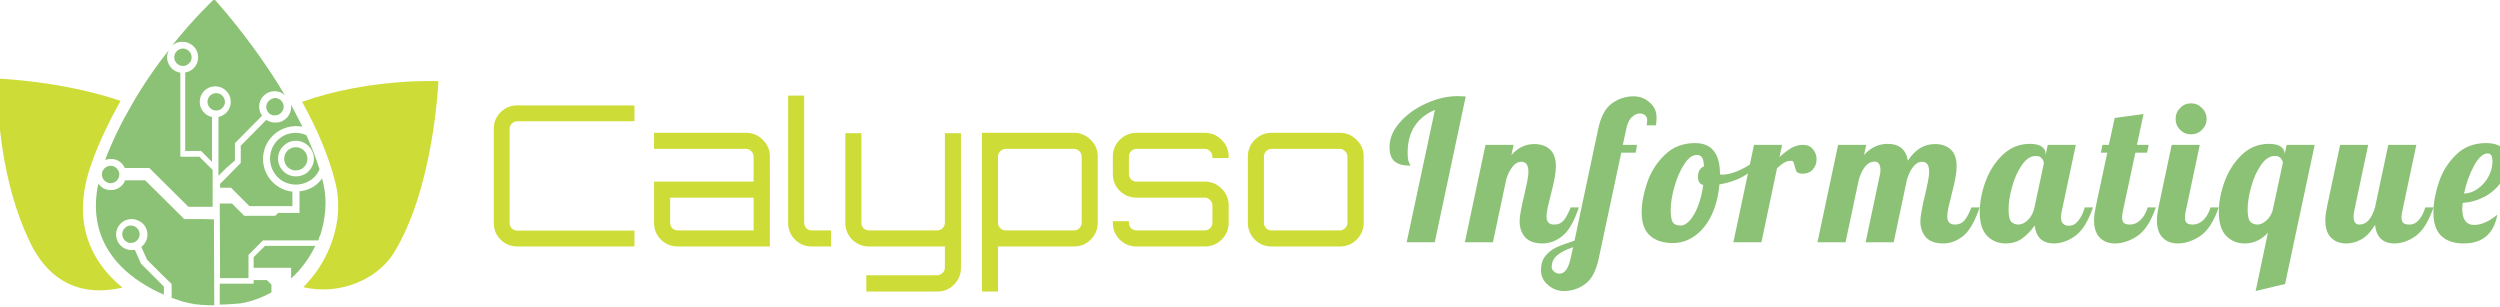 <?xml version="1.0" encoding="UTF-8" standalone="no"?>
<!-- Created with Inkscape (http://www.inkscape.org/) -->

<svg
   width="108.177mm"
   height="13.271mm"
   viewBox="0 0 108.177 13.271"
   version="1.1"
   id="svg1"
   inkscape:version="1.3 (0e150ed, 2023-07-21)"
   sodipodi:docname="full_logo_and_text_side_with_fonts.svg"
   xmlns:inkscape="http://www.inkscape.org/namespaces/inkscape"
   xmlns:sodipodi="http://sodipodi.sourceforge.net/DTD/sodipodi-0.dtd"
   xmlns="http://www.w3.org/2000/svg"
   xmlns:svg="http://www.w3.org/2000/svg">
  <sodipodi:namedview
     id="namedview1"
     pagecolor="#ffffff"
     bordercolor="#000000"
     borderopacity="0.25"
     inkscape:showpageshadow="2"
     inkscape:pageopacity="0.0"
     inkscape:pagecheckerboard="0"
     inkscape:deskcolor="#d1d1d1"
     inkscape:document-units="mm"
     showgrid="true"
     inkscape:zoom="1.5522222"
     inkscape:cx="201.96851"
     inkscape:cy="-32.856121"
     inkscape:window-width="1680"
     inkscape:window-height="739"
     inkscape:window-x="0"
     inkscape:window-y="43"
     inkscape:window-maximized="0"
     inkscape:current-layer="layer1">
    <inkscape:grid
       id="grid1"
       units="mm"
       originx="-7.999"
       originy="-547"
       spacingx="1"
       spacingy="1"
       empcolor="#0099e5"
       empopacity="0.302"
       color="#0099e5"
       opacity="0.149"
       empspacing="5"
       dotted="false"
       gridanglex="30"
       gridanglez="30"
       visible="true" />
  </sodipodi:namedview>
  <defs
     id="defs1" />
  <g
     inkscape:label="Calque 1"
     inkscape:groupmode="layer"
     id="layer1"
     transform="translate(-2.116,-144.727)">
    <g
       data-item-type="image"
       data-item="Image"
       data-logo-item=""
       id="logo__item--logo_0"
       class="logo__item"
       transform="matrix(0.102,0,0,0.102,-53.04,125.439)">
      <g
         class="logo__item__inner"
         transform="matrix(1.37,0,0,1.37,529.436,149)"
         id="g18">
        <g
           id="g17">
          <g
             id="g2">
            <path
               fill="#cddc37"
               d="m 101.8,60.8 c 4.4,8 8.3,16.7 10.4,25.4 2,8.4 0.1,17.9 -5.1,25.9 -1.4,2.2 -3.1,4.2 -4.9,6.1 11.1,2.6 22.8,-2.3 28,-10.6 12.5,-20.3 13.8,-53.2 13.8,-53.2 0,0 -21.4,-1 -42.2,6.4 z"
               data-part-id="logo__item--logo_0__0"
               id="path1" />
            <path
               fill="#cddc37"
               d="M 37.5,108.1 C 33.2,100.2 32.8,91 36.3,80.7 38.8,73.5 42.1,66.7 45.6,60.5 27.3,54.3 7.5,53.6 7.5,53.6 c 0,0 -1.1,27.9 10.2,51 7.5,15.2 19.8,15.8 28.5,13.7 -3.3,-2.6 -6.4,-6 -8.7,-10.2 z"
               data-part-id="logo__item--logo_0__1"
               id="path2" />
          </g>
          <g
             id="g16">
            <path
               fill="#8cc275"
               d="m 108.4,86.2 c -0.1,-0.6 -0.3,-1.1 -0.4,-1.7 -0.3,0.4 -0.6,0.8 -0.9,1.1 -1.6,1.7 -3.8,2.7 -6.1,2.9 v 6.7 h -6.6 l -0.9,0.9 h -9.6 l -3.8,-3.8 h -1 -2.8 l 0.1,23.1 h 8.8 v -7.2 l 1,-1 3.5,-3.5 h 17.1 c 0,-0.1 0.1,-0.1 0.1,-0.2 0.1,-0.5 0.2,-0.9 0.5,-1.3 1.7,-5.3 2.2,-10.9 1,-16 z"
               data-part-id="logo__item--logo_0__2"
               id="path3" />
            <path
               fill="#8cc275"
               d="m 91.5,60.5 c -0.5,0.5 -0.8,1.2 -0.8,1.9 0,0.7 0.3,1.4 0.8,1.9 0.2,0.2 0.5,0.4 0.8,0.5 0.3,0.2 0.7,0.2 1.1,0.2 0.7,0 1.4,-0.3 1.9,-0.8 0.3,-0.3 0.6,-0.8 0.7,-1.2 0.1,-0.2 0.1,-0.5 0.1,-0.7 0,-0.7 -0.3,-1.4 -0.8,-1.9 -0.5,-0.5 -1.2,-0.8 -1.9,-0.8 -0.7,0.1 -1.4,0.4 -1.9,0.9 z"
               data-part-id="logo__item--logo_0__3"
               id="path4" />
            <path
               fill="#8cc275"
               d="m 87.2,108.5 -0.4,0.4 v 3.3 h 4.2 7.4 v 3.3 c 3.2,-2.9 5.7,-6.4 7.5,-10.1 H 90.3 Z"
               data-part-id="logo__item--logo_0__4"
               id="path5" />
            <path
               fill="#8cc275"
               d="m 102.4,81 c 1.4,-1.4 1.4,-3.7 0,-5.1 -1.4,-1.4 -3.7,-1.4 -5.1,0 -1.4,1.4 -1.4,3.7 0,5.1 1.4,1.4 3.7,1.4 5.1,0 z"
               data-part-id="logo__item--logo_0__5"
               id="path6" />
            <path
               fill="#8cc275"
               d="m 46.9,81.3 h 7.6 l 12.1,12 h 5.2 2.3 V 81.9 L 70,77.8 H 69.6 64.1 V 70 51.8 c -1,-0.2 -1.9,-0.6 -2.6,-1.3 -1,-1 -1.5,-2.2 -1.5,-3.5 0,-0.8 0.2,-1.6 0.6,-2.3 -3.8,4.8 -7.9,10.6 -11.6,17.1 -3.1,5.3 -5.9,11 -8.2,17 0.5,-0.2 1.1,-0.3 1.7,-0.3 1.9,-0.1 3.6,1 4.4,2.8 z"
               data-part-id="logo__item--logo_0__6"
               id="path7" />
            <path
               fill="#8cc275"
               d="m 79.8,87.4 5.7,5.7 h 13.3 v -4.5 c -2.3,-0.2 -4.5,-1.3 -6.1,-2.9 -4,-4 -4,-10.4 0,-14.4 2.5,-2.5 6,-3.4 9.2,-2.8 -1.1,-2.2 -2.2,-4.3 -3.3,-6.4 -0.1,-0.2 -0.2,-0.4 -0.3,-0.6 0,0.2 0.1,0.5 0.1,0.7 0,0.1 0,0.2 0,0.2 0,1.3 -0.5,2.5 -1.4,3.4 -0.8,0.8 -1.8,1.3 -2.8,1.4 v 0 h -0.6 c 0,0 0,0 -0.1,0 h -0.6 v 0 c -0.8,-0.1 -1.5,-0.4 -2.2,-0.8 l -7.9,8 v 5.3 l -4.2,4.3 -2.2,2.2 v 1.2 h 2.2 z"
               data-part-id="logo__item--logo_0__7"
               id="path8" />
            <path
               fill="#8cc275"
               d="m 66.8,48.9 c 0.5,-0.5 0.8,-1.2 0.8,-1.9 0,-0.7 -0.3,-1.4 -0.8,-1.9 -0.5,-0.5 -1.2,-0.8 -1.9,-0.8 -0.7,0 -1.4,0.3 -1.9,0.8 -0.5,0.5 -0.8,1.2 -0.8,1.9 0,0.7 0.3,1.4 0.8,1.9 0.5,0.5 1.2,0.8 1.9,0.8 0.7,0 1.4,-0.3 1.9,-0.8 z"
               data-part-id="logo__item--logo_0__8"
               id="path9" />
            <path
               fill="#8cc275"
               d="m 46.9,99.9 c -0.5,0.5 -0.8,1.2 -0.8,1.9 0,0.7 0.3,1.4 0.8,1.9 0.5,0.5 1.1,0.8 1.8,0.8 h 0.1 c 0.7,0 1.4,-0.3 1.9,-0.8 0.5,-0.5 0.8,-1.2 0.8,-1.9 0,-0.7 -0.3,-1.4 -0.8,-1.9 -0.5,-0.5 -1.2,-0.8 -1.9,-0.8 -0.7,0 -1.4,0.2 -1.9,0.8 z"
               data-part-id="logo__item--logo_0__9"
               id="path10" />
            <path
               fill="#8cc275"
               d="m 42.5,86 c 0.7,0 1.4,-0.3 1.9,-0.8 0.5,-0.5 0.8,-1.2 0.8,-1.9 0,-0.7 -0.3,-1.4 -0.8,-1.9 -0.5,-0.5 -1.2,-0.8 -1.9,-0.8 -0.7,0 -1.4,0.3 -1.9,0.8 -0.5,0.5 -0.8,1.2 -0.8,1.9 0,0.7 0.3,1.4 0.8,1.9 0.5,0.5 1.2,0.8 1.9,0.8 z"
               data-part-id="logo__item--logo_0__10"
               id="path11" />
            <path
               fill="#8cc275"
               d="m 65,122.7 1.7,0.4 m 0,0 0.5,0.1 1.7,0.3 h 0.2 l 1.7,0.2 h 0.5 l 1.7,0.1 h 1.6 L 74.5,97.2 70.9,97.1 H 65.3 L 53.2,85.1 H 47 c -0.2,0.6 -0.6,1.2 -1,1.6 -0.8,0.8 -1.8,1.3 -2.8,1.4 v 0 H 42.7 42.6 42 v 0 C 40.9,88 39.9,87.5 39.2,86.7 39,86.5 38.8,86.3 38.7,86.1 c -3.3,15.7 4.9,25.2 13,30.5 2.6,1.7 5.1,3 7.3,3.9 V 118 l -3.2,-3.2 -3.9,-3.9 -1.9,-4.3 c -0.3,0.1 -0.6,0.1 -1,0.1 -1.3,0 -2.5,-0.5 -3.4,-1.4 -0.9,-0.9 -1.4,-2.1 -1.4,-3.4 0,-1.3 0.5,-2.5 1.4,-3.4 0.9,-0.9 2.1,-1.4 3.4,-1.4 1.3,0 2.5,0.5 3.5,1.4 0.9,0.9 1.4,2.1 1.4,3.4 0,1.3 -0.5,2.5 -1.4,3.4 -0.2,0.2 -0.3,0.3 -0.5,0.4 l 1.8,4 4.1,4.1 3.5,3.4 v 4.3 c 2,0.7 3.3,1.1 3.6,1.2"
               data-part-id="logo__item--logo_0__11"
               id="path12"
               sodipodi:nodetypes="cccccccccccccccssccccsccccccccssssscsscccccc" />
            <path
               fill="#8cc275"
               d="m 81,79 v -3.8 -1.6 l 8.4,-8.5 c -0.6,-0.8 -0.9,-1.8 -0.9,-2.8 0,-1.3 0.5,-2.5 1.4,-3.4 0.9,-0.9 2.1,-1.4 3.4,-1.4 1.2,0 2.3,0.4 3.2,1.3 C 86.5,41.9 74.6,29 74.6,29 c 0,0 -5.9,5.4 -13.1,14.4 0.9,-0.8 2,-1.2 3.2,-1.2 1.3,0 2.5,0.5 3.5,1.4 0.9,0.9 1.4,2.1 1.4,3.4 0,1.3 -0.5,2.5 -1.4,3.4 -0.7,0.7 -1.6,1.2 -2.6,1.3 v 20 4.3 h 2.9 2 l 3.4,3.4 V 65.5 c -0.9,-0.2 -1.7,-0.6 -2.4,-1.3 -0.9,-0.9 -1.4,-2.1 -1.4,-3.4 0,-1.3 0.5,-2.5 1.4,-3.4 0.9,-0.9 2.1,-1.4 3.4,-1.4 1.3,0 2.5,0.5 3.4,1.4 0.9,0.9 1.4,2.1 1.4,3.4 0,1.3 -0.5,2.5 -1.4,3.4 -0.6,0.6 -1.5,1.1 -2.4,1.3 v 18.2 l 2.6,-2.6 z"
               data-part-id="logo__item--logo_0__12"
               id="path13" />
            <path
               fill="#8cc275"
               d="m 94.2,72.7 c -3.1,3.1 -3.1,8.2 0,11.4 3.1,3.1 8.2,3.1 11.4,0 0.7,-0.7 1.2,-1.5 1.6,-2.4 -1.1,-3.6 -2.5,-7.1 -4.1,-10.6 -3,-1.3 -6.5,-0.8 -8.9,1.6 z m 9.6,1.8 c 2.2,2.2 2.2,5.7 0,7.8 l -0.4,0.4 v 0 c -2.2,1.7 -5.4,1.6 -7.4,-0.4 -2.2,-2.2 -2.2,-5.7 0,-7.8 2.1,-2.2 5.6,-2.2 7.8,0 z"
               data-part-id="logo__item--logo_0__13"
               id="path14" />
            <path
               fill="#8cc275"
               d="m 90.9,116 h -4.1 v 1.1 H 76.3 v 6.5 c 3.7,-0.1 6.5,-0.4 6.5,-0.4 3.5,-0.6 6.6,-1.8 9.5,-3.4 v -2.4 z"
               data-part-id="logo__item--logo_0__14"
               id="path15" />
            <path
               fill="#8cc275"
               d="m 77.9,60.8 c 0,-0.7 -0.3,-1.4 -0.8,-1.9 -0.5,-0.5 -1.2,-0.8 -1.9,-0.8 -0.7,0 -1.4,0.3 -1.9,0.8 -0.5,0.5 -0.8,1.2 -0.8,1.9 0,0.7 0.3,1.4 0.8,1.9 0.5,0.5 1.2,0.8 1.9,0.8 0.7,0 1.4,-0.3 1.9,-0.8 0.5,-0.5 0.8,-1.2 0.8,-1.9 z"
               data-part-id="logo__item--logo_0__15"
               id="path16" />
          </g>
        </g>
      </g>
    </g>
    <g
       data-item-type="text"
       data-item="Business"
       id="logo__item--business"
       class="logo__item"
       transform="matrix(0.265,0,0,0.265,-102.374,56.068)">
      <g
         class="logo__item__inner"
         transform="translate(473.133,374.808)"
         id="g2-4">
        <path
           d="M 24.768,-20.448 H 5.632 q -0.512,0 -0.896,0.384 -0.352,0.352 -0.352,0.864 v 15.36 q 0,0.512 0.352,0.896 0.384,0.352 0.896,0.352 H 24.768 V 0 H 5.632 q -1.6,0 -2.72,-1.12 -1.12,-1.12 -1.12,-2.72 V -19.2 q 0,-1.6 1.12,-2.72 1.12,-1.12 2.72,-1.12 h 19.136 z m 18.208,1.888 q 1.632,0 2.752,1.152 1.152,1.12 1.152,2.72 V 0 h -15.04 q -1.6,0 -2.752,-1.12 -1.12,-1.152 -1.12,-2.752 v -6.72 h 16.256 v -4.096 q 0,-0.512 -0.384,-0.864 -0.352,-0.384 -0.864,-0.384 h -15.008 v -2.624 z m 1.248,15.936 v -5.344 h -13.632 v 4.096 q 0,0.512 0.352,0.896 0.384,0.352 0.896,0.352 z m 5.632,-22.016 h 2.624 v 20.768 q 0,0.512 0.352,0.896 0.384,0.352 0.896,0.352 h 3.136 V 0 h -3.136 q -1.6,0 -2.752,-1.12 -1.12,-1.152 -1.12,-2.752 z m 28.224,28.096 q 0,1.632 -1.12,2.752 -1.12,1.152 -2.752,1.152 h -11.584 V 4.704 h 11.584 q 0.512,0 0.864,-0.384 0.384,-0.352 0.384,-0.864 V 0 h -12.384 q -1.6,0 -2.752,-1.12 -1.12,-1.152 -1.12,-2.752 v -14.624 h 2.624 v 14.624 q 0,0.512 0.352,0.896 0.384,0.352 0.896,0.352 h 11.136 q 0.512,0 0.864,-0.352 0.384,-0.384 0.384,-0.896 v -14.624 h 2.624 z M 96.544,-18.56 q 1.6,0 2.72,1.152 1.152,1.12 1.152,2.72 v 10.816 q 0,1.6 -1.152,2.752 -1.12,1.12 -2.72,1.12 h -12.416 v 7.36 h -2.624 v -25.92 z m 1.248,14.688 v -10.816 q 0,-0.512 -0.384,-0.864 -0.352,-0.384 -0.864,-0.384 h -11.136 q -0.512,0 -0.896,0.384 -0.384,0.352 -0.384,0.864 v 10.816 q 0,0.512 0.384,0.896 0.384,0.352 0.896,0.352 h 11.136 q 0.512,0 0.864,-0.352 0.384,-0.384 0.384,-0.896 z m 24,-10.816 v 0.256 h -2.656 v -0.256 q 0,-0.512 -0.384,-0.864 -0.352,-0.384 -0.864,-0.384 h -11.136 q -0.512,0 -0.896,0.384 -0.352,0.352 -0.352,0.864 v 2.848 q 0,0.512 0.352,0.896 0.384,0.352 0.896,0.352 h 11.136 q 1.632,0 2.752,1.152 1.152,1.12 1.152,2.72 v 2.848 q 0,1.6 -1.152,2.752 -1.12,1.12 -2.752,1.12 h -11.136 q -1.6,0 -2.752,-1.12 -1.12,-1.152 -1.12,-2.752 v -0.256 h 2.624 v 0.256 q 0,0.512 0.352,0.896 0.384,0.352 0.896,0.352 h 11.136 q 0.512,0 0.864,-0.352 0.384,-0.384 0.384,-0.896 V -6.72 q 0,-0.512 -0.384,-0.864 -0.352,-0.384 -0.864,-0.384 h -11.136 q -1.6,0 -2.752,-1.12 -1.12,-1.152 -1.12,-2.752 v -2.848 q 0,-1.6 1.12,-2.72 1.152,-1.152 2.752,-1.152 h 11.136 q 1.632,0 2.752,1.152 1.152,1.12 1.152,2.72 z m 7.008,-3.872 h 11.136 q 1.632,0 2.752,1.152 1.152,1.12 1.152,2.72 v 10.816 q 0,1.6 -1.152,2.752 -1.12,1.12 -2.752,1.12 h -11.136 q -1.6,0 -2.752,-1.12 -1.12,-1.152 -1.12,-2.752 v -10.816 q 0,-1.6 1.12,-2.72 1.152,-1.152 2.752,-1.152 z m 11.136,2.624 h -11.136 q -0.512,0 -0.896,0.384 -0.352,0.352 -0.352,0.864 v 10.816 q 0,0.512 0.352,0.896 0.384,0.352 0.896,0.352 h 11.136 q 0.512,0 0.864,-0.352 0.384,-0.384 0.384,-0.896 v -10.816 q 0,-0.512 -0.384,-0.864 -0.352,-0.384 -0.864,-0.384 z"
           id="text1"
           style="font-size:32px;font-family:Orbitron;letter-spacing:0;fill:#cddc37"
           aria-label="Calypso" />
      </g>
    </g>
    <g
       data-item-type="text"
       id="logo__item--tagline_1"
       data-item="Tagline"
       class="logo__item"
       transform="matrix(0.265,0,0,0.265,-102.374,56.101)">
      <g
         class="logo__item__inner"
         transform="matrix(1.768,0,0,1.768,621,374)"
         id="g19">
        <path
           d="m 4.302,-12.222 q -1.206,0.486 -1.872,1.494 -0.648,0.99 -0.648,2.43 0,0.666 0.126,0.936 0.126,0.252 0.126,0.288 -0.972,0 -1.458,-0.396 -0.468,-0.414 -0.468,-1.35 0,-1.152 0.936,-2.232 0.954,-1.098 2.43,-1.764 1.476,-0.684 2.952,-0.684 0.252,0 0.72,0.036 L 4.284,0 H 1.692 Z m 9.946,12.33 q -1.098,0 -1.62,-0.576 -0.504,-0.594 -0.504,-1.458 0,-0.378 0.09,-0.846 0.09,-0.486 0.18,-0.936 0.108,-0.45 0.144,-0.576 0.144,-0.63 0.27,-1.242 0.126,-0.612 0.126,-0.99 0,-0.918 -0.648,-0.918 -0.468,0 -0.828,0.468 -0.36,0.45 -0.576,1.188 L 9.658,0 h -2.592 l 1.908,-9 h 2.592 l -0.198,0.936 q 0.9,-1.008 2.106,-1.008 0.918,0 1.458,0.504 0.54,0.504 0.54,1.53 0,0.522 -0.126,1.17 -0.126,0.63 -0.36,1.548 -0.144,0.558 -0.27,1.098 -0.108,0.522 -0.108,0.828 0,0.36 0.162,0.558 0.162,0.198 0.558,0.198 0.54,0 0.864,-0.378 0.324,-0.396 0.648,-1.206 h 0.756 q -0.666,1.98 -1.548,2.664 -0.864,0.666 -1.8,0.666 z M 16.22,4.5 q -0.846,0 -1.476,-0.558 -0.648,-0.54 -0.648,-1.386 0,-0.774 0.396,-1.278 0.396,-0.504 1.026,-0.81 0.63,-0.288 1.674,-0.612 l 2.178,-10.278 q 0.36,-1.728 1.26,-2.394 0.918,-0.666 2.016,-0.666 0.846,0 1.476,0.558 0.648,0.54 0.648,1.386 0,0.414 -0.054,0.738 h -0.846 q 0.036,-0.396 0.036,-0.486 0,-0.288 -0.198,-0.45 -0.198,-0.162 -0.486,-0.162 -0.378,0 -0.738,0.342 -0.36,0.324 -0.522,1.134 l -0.306,1.422 h 1.314 l -0.126,0.72 h -1.332 l -2.07,9.72 q -0.36,1.746 -1.242,2.394 -0.882,0.666 -1.98,0.666 z m -0.414,-1.602 q 0.72,0 1.026,-1.404 l 0.234,-1.044 q -0.954,0.324 -1.458,0.738 -0.522,0.432 -0.522,1.116 0,0.216 0.216,0.396 0.216,0.198 0.504,0.198 z M 26.274,0.072 q -1.332,0 -2.106,-0.684 -0.774,-0.684 -0.774,-2.16 0,-1.224 0.504,-2.718 0.504,-1.494 1.62,-2.574 1.116,-1.098 2.808,-1.098 2.304,0 2.304,2.88 v 0.018 q 0.054,0.018 0.198,0.018 0.594,0 1.368,-0.306 0.774,-0.324 1.404,-0.774 l 0.162,0.486 q -0.522,0.558 -1.368,0.954 -0.828,0.378 -1.818,0.54 -0.144,1.638 -0.738,2.862 -0.594,1.224 -1.53,1.89 -0.936,0.666 -2.034,0.666 z m 0.72,-1.62 q 0.432,0 0.864,-0.486 0.432,-0.504 0.756,-1.35 0.324,-0.864 0.468,-1.908 -0.486,-0.108 -0.486,-0.756 0,-0.738 0.558,-0.972 -0.036,-0.594 -0.18,-0.81 -0.144,-0.234 -0.504,-0.234 -0.594,0 -1.152,0.864 -0.558,0.864 -0.9,2.07 -0.342,1.206 -0.342,2.124 0,0.864 0.198,1.17 0.198,0.288 0.72,0.288 z M 33.772,-9 h 2.592 l -0.234,1.116 q 0.612,-0.54 1.098,-0.828 0.504,-0.288 1.08,-0.288 0.576,0 0.9,0.396 0.342,0.396 0.342,0.954 0,0.522 -0.342,0.918 -0.342,0.396 -0.954,0.396 -0.396,0 -0.54,-0.18 -0.126,-0.198 -0.198,-0.558 -0.054,-0.234 -0.108,-0.342 -0.054,-0.108 -0.198,-0.108 -0.378,0 -0.648,0.162 -0.252,0.144 -0.666,0.522 l -1.44,6.84 h -2.592 z m 17.488,9.108 q -1.098,0 -1.62,-0.576 -0.504,-0.594 -0.504,-1.458 0,-0.378 0.09,-0.846 0.09,-0.486 0.18,-0.936 0.108,-0.45 0.144,-0.576 0.144,-0.63 0.27,-1.242 0.126,-0.612 0.126,-0.99 0,-0.918 -0.648,-0.918 -0.468,0 -0.828,0.468 -0.36,0.45 -0.576,1.188 L 46.67,0 h -2.592 l 1.314,-6.21 q 0.054,-0.216 0.054,-0.45 0,-0.792 -0.54,-0.792 -0.504,0 -0.882,0.468 -0.36,0.45 -0.576,1.206 L 42.224,0 h -2.592 l 1.908,-9 h 2.592 l -0.198,0.936 q 0.918,-1.026 2.196,-1.026 1.584,0 1.854,1.548 0.99,-1.53 2.502,-1.53 0.918,0 1.458,0.504 0.54,0.504 0.54,1.53 0,0.522 -0.126,1.17 -0.126,0.63 -0.36,1.548 -0.144,0.558 -0.27,1.098 -0.108,0.522 -0.108,0.828 0,0.36 0.162,0.558 0.162,0.198 0.558,0.198 0.54,0 0.864,-0.378 0.324,-0.396 0.648,-1.206 h 0.756 q -0.666,1.98 -1.548,2.664 -0.864,0.666 -1.8,0.666 z m 5.752,0 q -1.026,0 -1.71,-0.702 -0.684,-0.702 -0.684,-2.196 0,-1.332 0.522,-2.79 0.54,-1.476 1.584,-2.484 1.062,-1.026 2.52,-1.026 0.738,0 1.098,0.252 0.36,0.252 0.36,0.666 v 0.126 l 0.198,-0.954 h 2.592 l -1.296,6.12 q -0.072,0.27 -0.072,0.576 0,0.774 0.738,0.774 0.504,0 0.864,-0.468 0.378,-0.468 0.594,-1.224 h 0.756 q -0.666,1.944 -1.656,2.646 -0.972,0.684 -1.962,0.684 -0.756,0 -1.224,-0.414 -0.45,-0.432 -0.54,-1.242 -0.522,0.738 -1.17,1.206 -0.63,0.45 -1.512,0.45 z m 1.17,-1.746 q 0.45,0 0.882,-0.414 0.45,-0.432 0.612,-1.17 l 0.864,-4.068 q 0,-0.234 -0.18,-0.45 -0.18,-0.234 -0.558,-0.234 -0.72,0 -1.296,0.846 -0.576,0.828 -0.9,2.016 -0.324,1.17 -0.324,2.07 0,0.9 0.252,1.152 0.27,0.252 0.648,0.252 z m 8.92,1.746 q -0.864,0 -1.404,-0.54 -0.522,-0.54 -0.522,-1.62 0,-0.45 0.144,-1.17 l 1.08,-5.058 h -0.594 l 0.144,-0.72 h 0.594 l 0.54,-2.484 2.664,-0.36 -0.612,2.844 h 1.08 l -0.144,0.72 h -1.08 l -1.152,5.4 q -0.072,0.27 -0.072,0.576 0,0.36 0.162,0.522 0.18,0.144 0.576,0.144 0.522,0 0.972,-0.432 0.45,-0.45 0.648,-1.152 h 0.756 q -0.666,1.944 -1.71,2.646 -1.044,0.684 -2.07,0.684 z m 7.03,-10.08 q -0.594,0 -1.008,-0.414 -0.414,-0.414 -0.414,-1.008 0,-0.594 0.414,-1.008 0.414,-0.432 1.008,-0.432 0.594,0 1.008,0.432 0.432,0.414 0.432,1.008 0,0.594 -0.432,1.008 -0.414,0.414 -1.008,0.414 z m -1.224,10.08 q -0.864,0 -1.404,-0.54 -0.522,-0.54 -0.522,-1.62 0,-0.45 0.144,-1.17 l 1.224,-5.778 h 2.592 l -1.296,6.12 q -0.072,0.27 -0.072,0.576 0,0.36 0.162,0.522 0.18,0.144 0.576,0.144 0.522,0 0.972,-0.432 0.45,-0.45 0.648,-1.152 h 0.756 q -0.666,1.944 -1.71,2.646 -1.044,0.684 -2.07,0.684 z m 8.326,-0.99 q -0.918,0.99 -2.142,0.99 -1.026,0 -1.71,-0.702 -0.684,-0.702 -0.684,-2.196 0,-1.332 0.522,-2.79 0.54,-1.476 1.584,-2.484 1.062,-1.026 2.52,-1.026 0.738,0 1.098,0.252 0.36,0.252 0.36,0.666 v 0.036 l 0.18,-0.864 h 2.592 l -2.736,12.852 -2.718,0.648 z m -0.972,-0.756 q 0.396,0 0.792,-0.342 0.414,-0.342 0.612,-0.936 l 0.954,-4.446 q -0.144,-0.612 -0.738,-0.612 -0.72,0 -1.296,0.846 -0.576,0.828 -0.9,2.016 -0.324,1.17 -0.324,2.07 0,0.9 0.252,1.152 0.27,0.252 0.648,0.252 z m 8.2,1.746 q -0.864,0 -1.404,-0.54 -0.522,-0.54 -0.522,-1.62 0,-0.45 0.144,-1.17 l 1.224,-5.778 h 2.592 l -1.296,6.12 q -0.054,0.27 -0.054,0.504 0,0.738 0.54,0.738 0.504,0 0.864,-0.414 0.36,-0.432 0.576,-1.17 l 1.224,-5.778 h 2.592 l -1.296,6.12 q -0.072,0.27 -0.072,0.576 0,0.36 0.162,0.522 0.18,0.144 0.576,0.144 0.504,0 0.864,-0.432 0.378,-0.432 0.594,-1.152 h 0.756 q -0.666,1.944 -1.656,2.646 -0.972,0.684 -1.962,0.684 -0.774,0 -1.242,-0.432 -0.45,-0.432 -0.54,-1.278 -0.612,0.99 -1.296,1.35 -0.666,0.36 -1.368,0.36 z m 10.846,0 q -1.314,0 -2.052,-0.684 -0.738,-0.702 -0.738,-2.178 0,-1.242 0.486,-2.736 0.486,-1.494 1.584,-2.574 1.098,-1.098 2.79,-1.098 1.98,0 1.98,1.728 0,1.008 -0.576,1.854 -0.576,0.846 -1.53,1.368 -0.954,0.504 -2.034,0.576 -0.036,0.396 -0.036,0.54 0,1.494 1.116,1.494 0.504,0 1.08,-0.27 0.576,-0.27 1.044,-0.684 -0.486,2.664 -3.114,2.664 z m 0.036,-4.608 q 0.684,-0.018 1.278,-0.45 0.612,-0.432 0.972,-1.098 0.378,-0.684 0.378,-1.422 0,-0.738 -0.45,-0.738 -0.63,0 -1.26,1.152 -0.612,1.134 -0.918,2.556 z"
           id="text18"
           style="font-size:18px;font-family:Lobster;letter-spacing:1;fill:#8cc275"
           aria-label="Informatique" />
      </g>
    </g>
  </g>
</svg>
